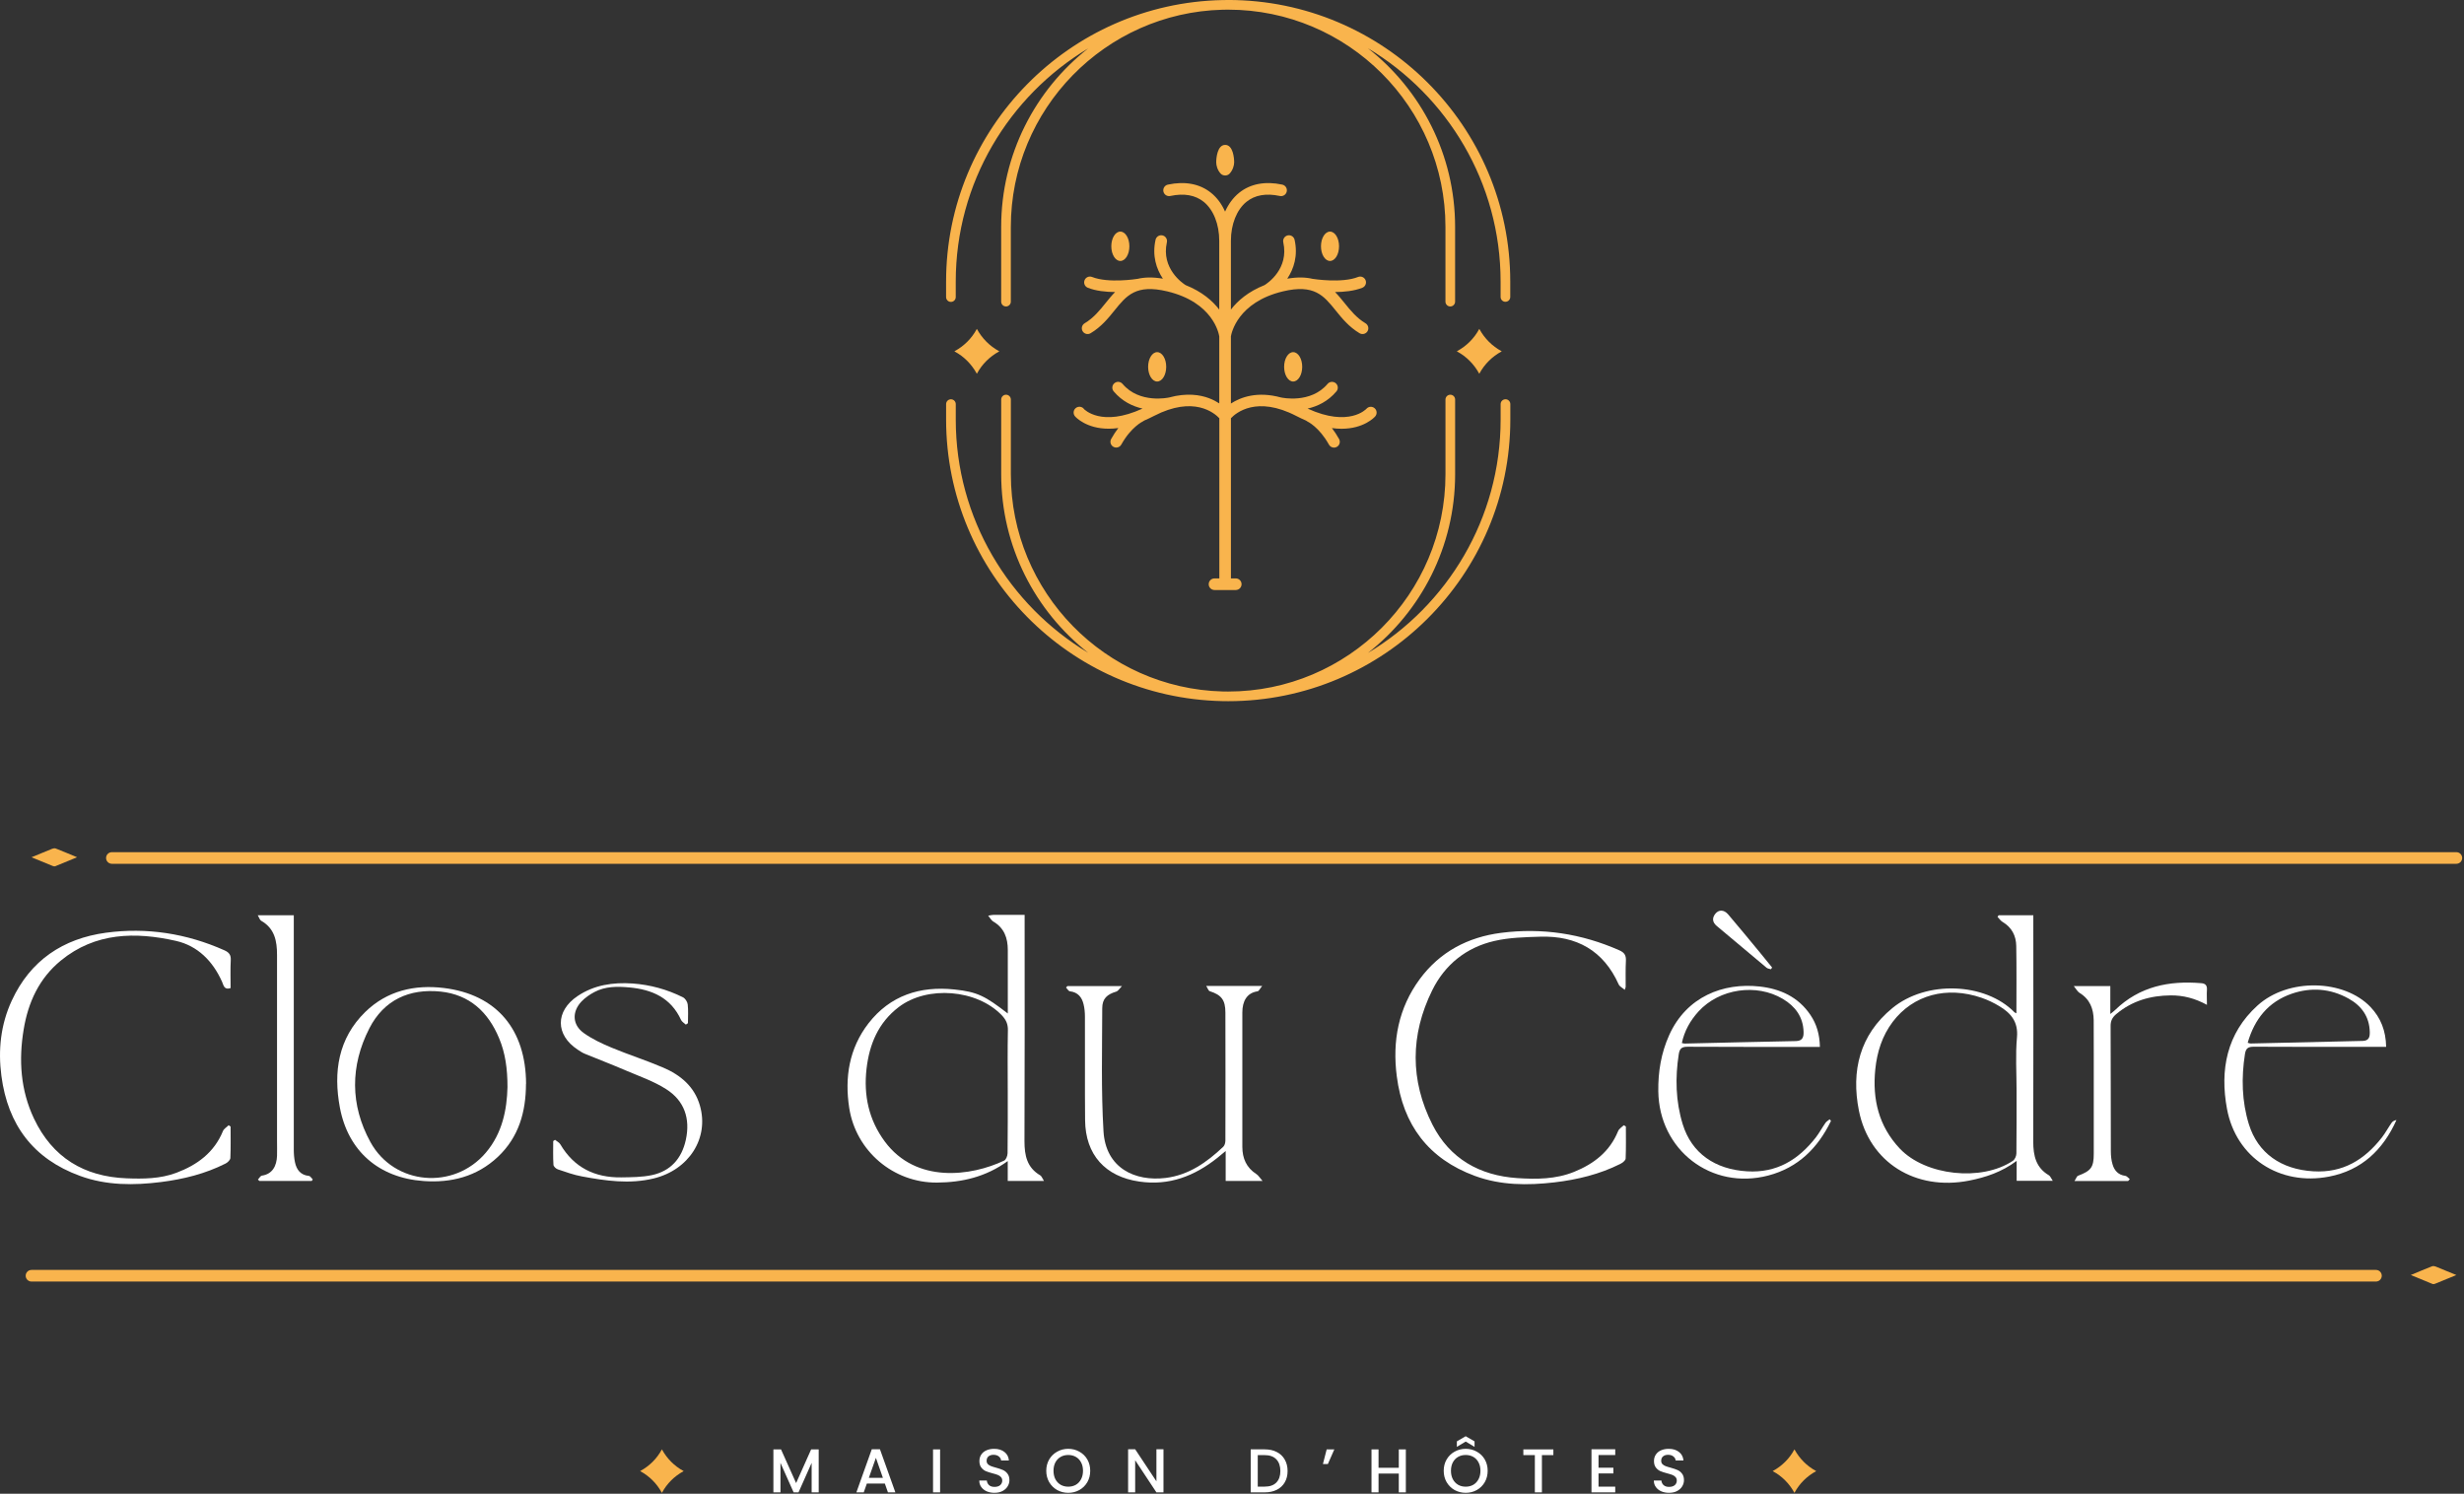 <?xml version="1.0" encoding="UTF-8"?>
<svg xmlns="http://www.w3.org/2000/svg" width="1082" height="656" viewBox="0 0 1082 656" fill="none">
  <rect x="0" y="0" width="1082" height="656" fill="#333333" stroke="none"/>
  <g clip-path="url(#clip0_813_1417)">
    <path d="M290.66 636.54L290.74 636.65C292.91 640.6 296.14 643.86 300.09 645.99L300.2 646.07L300.09 646.15C296.14 648.31 292.87 651.54 290.74 655.49L290.66 655.6L290.58 655.49C288.41 651.54 285.18 648.28 281.23 646.15L281.12 646.07L281.23 645.99C285.18 643.82 288.45 640.6 290.58 636.65L290.66 636.54Z" fill="#F9B44D"></path>
    <path d="M359.51 636.52V655.41H356.41V642.46L350.65 655.41H348.5L342.72 642.46V655.41H339.62V636.52H342.96L349.59 651.33L356.2 636.52H359.51ZM388.57 651.55H380.65L379.29 655.41H376.06L382.82 636.48H386.41L393.18 655.41H389.92L388.56 651.55H388.57ZM387.7 649.02L384.63 640.24L381.53 649.02H387.7ZM412.82 636.52V655.41H409.72V636.52H412.82ZM436.71 655.6C435.44 655.6 434.3 655.38 433.28 654.95C432.27 654.5 431.47 653.86 430.89 653.05C430.3 652.23 430.02 651.28 430.02 650.2H433.34C433.41 651.02 433.73 651.69 434.29 652.21C434.87 652.74 435.67 653 436.71 653C437.75 653 438.61 652.75 439.21 652.24C439.8 651.71 440.11 651.04 440.11 650.23C440.11 649.6 439.91 649.08 439.53 648.68C439.17 648.28 438.71 647.98 438.15 647.75C437.61 647.54 436.85 647.3 435.87 647.05C434.64 646.73 433.64 646.4 432.85 646.07C432.09 645.72 431.44 645.2 430.9 644.49C430.36 643.78 430.08 642.84 430.08 641.66C430.08 640.57 430.35 639.62 430.9 638.81C431.44 637.99 432.2 637.37 433.19 636.94C434.17 636.5 435.3 636.29 436.59 636.29C438.42 636.29 439.91 636.75 441.08 637.67C442.25 638.58 442.91 639.83 443.03 641.42H439.61C439.55 640.72 439.23 640.14 438.63 639.65C438.03 639.16 437.24 638.91 436.26 638.91C435.38 638.91 434.65 639.14 434.09 639.59C433.53 640.04 433.25 640.69 433.25 641.55C433.25 642.13 433.42 642.6 433.77 642.99C434.13 643.36 434.59 643.64 435.13 643.86C435.67 644.07 436.41 644.31 437.36 644.56C438.61 644.9 439.63 645.25 440.41 645.59C441.2 645.94 441.87 646.47 442.41 647.2C442.97 647.91 443.26 648.86 443.26 650.05C443.26 651.01 443 651.92 442.47 652.77C441.96 653.62 441.2 654.31 440.21 654.83C439.23 655.34 438.07 655.59 436.74 655.59L436.71 655.6ZM469.09 655.6C467.33 655.6 465.72 655.19 464.23 654.38C462.76 653.55 461.59 652.39 460.72 650.93C459.87 649.44 459.44 647.77 459.44 645.93C459.44 644.09 459.87 642.42 460.72 640.95C461.59 639.48 462.76 638.34 464.23 637.53C465.72 636.7 467.33 636.28 469.09 636.28C470.85 636.28 472.49 636.7 473.96 637.53C475.45 638.35 476.62 639.48 477.47 640.95C478.32 642.42 478.74 644.08 478.74 645.93C478.74 647.78 478.32 649.45 477.47 650.93C476.62 652.39 475.45 653.55 473.96 654.38C472.49 655.2 470.87 655.6 469.09 655.6ZM469.09 652.91C470.35 652.91 471.46 652.63 472.44 652.07C473.42 651.49 474.18 650.68 474.73 649.62C475.29 648.55 475.57 647.32 475.57 645.92C475.57 644.52 475.29 643.3 474.73 642.25C474.19 641.2 473.42 640.39 472.44 639.83C471.46 639.27 470.35 638.99 469.09 638.99C467.83 638.99 466.73 639.27 465.75 639.83C464.77 640.39 464 641.2 463.44 642.25C462.9 643.29 462.62 644.52 462.62 645.92C462.62 647.32 462.89 648.54 463.44 649.62C464 650.67 464.77 651.49 465.75 652.07C466.73 652.63 467.84 652.91 469.09 652.91ZM510.91 655.41H507.81L498.48 641.3V655.41H495.38V636.48H498.48L507.81 650.56V636.48H510.91V655.41ZM555.38 636.52C557.39 636.52 559.15 636.9 560.65 637.68C562.17 638.44 563.34 639.55 564.16 641C564.99 642.43 565.41 644.1 565.41 646.03C565.41 647.96 564.99 649.61 564.16 651.02C563.34 652.44 562.17 653.53 560.65 654.28C559.15 655.03 557.39 655.4 555.38 655.4H549.21V636.51H555.38V636.52ZM555.38 652.88C557.6 652.88 559.29 652.29 560.47 651.09C561.64 649.89 562.24 648.21 562.24 646.04C562.24 643.87 561.65 642.13 560.47 640.9C559.29 639.67 557.6 639.05 555.38 639.05H552.31V652.89H555.38V652.88ZM582.57 636.52H585.94L583.09 642.98H580.92L582.58 636.52H582.57ZM617.34 636.52V655.41H614.24V647.15H605.35V655.41H602.26V636.52H605.35V644.62H614.24V636.52H617.34ZM643.62 655.6C641.86 655.6 640.24 655.19 638.75 654.38C637.29 653.55 636.12 652.39 635.25 650.93C634.39 649.44 633.97 647.77 633.97 645.93C633.97 644.09 634.39 642.42 635.25 640.95C636.12 639.48 637.29 638.34 638.75 637.53C640.24 636.7 641.86 636.28 643.62 636.28C645.38 636.28 647.02 636.7 648.49 637.53C649.98 638.35 651.15 639.48 652 640.95C652.85 642.42 653.27 644.08 653.27 645.93C653.27 647.78 652.85 649.45 652 650.93C651.15 652.39 649.98 653.55 648.49 654.38C647.02 655.2 645.4 655.6 643.62 655.6ZM643.62 652.91C644.87 652.91 645.99 652.63 646.97 652.07C647.95 651.49 648.71 650.68 649.26 649.62C649.82 648.55 650.1 647.32 650.1 645.92C650.1 644.52 649.82 643.3 649.26 642.25C648.72 641.2 647.95 640.39 646.97 639.83C645.99 639.27 644.87 638.99 643.62 638.99C642.37 638.99 641.26 639.27 640.28 639.83C639.29 640.39 638.53 641.2 637.97 642.25C637.43 643.29 637.15 644.52 637.15 645.92C637.15 647.32 637.42 648.54 637.97 649.62C638.53 650.67 639.3 651.49 640.28 652.07C641.26 652.63 642.37 652.91 643.62 652.91ZM643.62 633.09L639.74 635.43V633.01L643.62 630.75L647.51 633.01V635.43L643.62 633.09ZM682.12 636.52V639.04H677.09V655.41H673.99V639.04H668.94V636.52H682.12ZM701.95 639.02V644.57H708.47V647.09H701.95V652.88H709.29V655.41H698.86V636.48H709.29V639.01H701.95V639.02ZM732.92 655.6C731.65 655.6 730.52 655.38 729.5 654.95C728.49 654.5 727.69 653.86 727.11 653.05C726.52 652.23 726.24 651.28 726.24 650.2H729.56C729.63 651.02 729.94 651.69 730.51 652.21C731.09 652.74 731.89 653 732.92 653C733.95 653 734.82 652.75 735.43 652.24C736.02 651.71 736.32 651.04 736.32 650.23C736.32 649.6 736.13 649.08 735.75 648.68C735.39 648.28 734.93 647.98 734.37 647.75C733.83 647.54 733.06 647.3 732.09 647.05C730.86 646.73 729.86 646.4 729.07 646.07C728.31 645.72 727.66 645.2 727.12 644.49C726.58 643.78 726.3 642.84 726.3 641.66C726.3 640.57 726.57 639.62 727.12 638.81C727.66 637.99 728.42 637.37 729.4 636.94C730.39 636.5 731.52 636.29 732.8 636.29C734.63 636.29 736.13 636.75 737.29 637.67C738.47 638.58 739.12 639.83 739.25 641.42H735.83C735.77 640.72 735.45 640.14 734.84 639.65C734.25 639.16 733.46 638.91 732.48 638.91C731.59 638.91 730.87 639.14 730.31 639.59C729.75 640.04 729.47 640.69 729.47 641.55C729.47 642.13 729.64 642.6 729.99 642.99C730.35 643.36 730.81 643.64 731.35 643.86C731.89 644.07 732.63 644.31 733.58 644.56C734.83 644.9 735.85 645.25 736.62 645.59C737.42 645.94 738.09 646.47 738.63 647.2C739.19 647.91 739.47 648.86 739.47 650.05C739.47 651.01 739.21 651.92 738.69 652.77C738.18 653.62 737.42 654.31 736.43 654.83C735.45 655.34 734.29 655.59 732.95 655.59L732.92 655.6Z" fill="white"></path>
    <path d="M787.98 636.54L788.06 636.65C790.23 640.6 793.46 643.86 797.41 645.99L797.53 646.07L797.41 646.15C793.46 648.31 790.19 651.54 788.06 655.49L787.98 655.6L787.9 655.49C785.73 651.54 782.51 648.28 778.55 646.15L778.44 646.07L778.55 645.99C782.51 643.82 785.78 640.6 787.9 636.65L787.98 636.54Z" fill="#F9B44D"></path>
    <path d="M458.38 518.63H442.52V509.91C432.95 516.87 422.47 519.29 411.45 519.36C392.3 519.5 375.82 505.49 372.91 486.54C370.84 473.12 372.91 460.39 381.34 449.46C390.88 437.14 404.05 432.96 419.08 434.55C429.34 435.62 432.66 437.49 442.55 445.1V417.22C442.55 411.96 441 407.53 436.15 404.7C435.35 404.25 434.9 403.28 433.94 402.13C435.21 401.93 435.7 401.79 436.22 401.79H449.94V405.49C449.94 437.38 450.01 469.27 449.87 501.16C449.87 507.42 450.94 512.78 456.82 516.2C457.44 516.58 457.72 517.55 458.41 518.59L458.38 518.62V518.63ZM442.52 478.71C442.52 469.96 442.41 461.21 442.59 452.5C442.66 449.76 441.76 447.83 439.96 445.93C429.04 434.48 407.2 432.69 394.62 442.3C385.71 449.11 381.77 458.55 380.52 469.35C379.18 481.04 381.49 491.83 388.57 501.37C402.3 519.88 426.45 516.59 440.93 509.71C441.8 509.29 442.42 507.59 442.45 506.46C442.56 497.19 442.53 487.96 442.53 478.68V478.71H442.52Z" fill="white"></path>
    <path d="M885.45 445.02C885.45 434.95 885.56 425.17 885.38 415.42C885.31 410.99 883.44 407.29 879.4 404.9C878.51 404.38 877.88 403.41 877.16 402.65C877.33 402.41 877.51 402.2 877.64 401.96H892.88V405.73C892.88 437.62 892.95 469.51 892.85 501.39C892.85 507.55 894.02 512.81 899.73 516.16C900.35 516.54 900.66 517.48 901.42 518.58H885.56V509.83C878.99 514.74 871.98 517.06 864.61 518.51C841.17 523.08 820.86 510.59 816.29 487.76C812.83 470.36 816.6 454.52 830.98 442.73C845.91 430.45 871.76 431.45 884.59 444.56C884.73 444.7 884.93 444.74 885.45 445.01V445.02ZM885.52 478.71C885.52 471 885 463.25 885.7 455.57C886.32 448.79 883.04 444.92 877.95 441.88C875.5 440.39 872.87 439.14 870.18 438.21C854.8 432.92 840.08 436.94 831.12 448.79C826.49 454.95 824.25 462.04 823.48 469.65C822.16 482.76 825 494.61 834.23 504.41C845.54 516.38 870.21 519 883.93 509.77C884.8 509.18 885.45 507.62 885.45 506.52C885.56 497.25 885.52 488.02 885.52 478.74V478.71Z" fill="white"></path>
    <path d="M554.39 518.63H538.22V505.49C536.7 506.77 535.65 507.67 534.58 508.5C524.52 516.49 513.43 520.82 500.3 518.91C485.37 516.76 476.63 507.15 476.49 491.97C476.35 476.86 476.49 461.7 476.42 446.59C476.42 444.76 476.28 442.89 475.83 441.09C475.11 437.98 473.35 435.76 469.82 435.35C469.19 435.28 468.67 434.25 468.12 433.69L468.71 433.07H492.66C491.49 434.28 490.97 435.24 490.24 435.46C486.13 436.7 484.02 438.53 484.02 442.82C483.99 460.8 483.5 478.86 484.57 496.81C485.54 513.1 498.5 518.95 511.87 517.32C522.03 516.07 529.98 510.43 537.17 503.62C537.8 503.03 538.1 501.82 538.1 500.89C538.13 482.14 538.17 463.43 538.1 444.68C538.1 439.11 536.31 436.93 531.23 435.3C530.64 435.13 530.36 434.06 529.68 433.01H554.25C553.29 434.16 552.84 435.26 552.21 435.36C547.48 436.06 545.54 439.75 545.54 444.67V482.65C545.54 489.63 545.57 496.66 545.54 503.64C545.54 508.76 547.34 512.81 551.72 515.64C552.59 516.19 553.17 517.24 554.39 518.61V518.63Z" fill="white"></path>
    <path d="M101.29 433.93C98.39 434.9 98.18 432.68 97.52 431.19C93.48 422.13 86.84 415.38 77.27 413.21C59.44 409.19 41.85 409.47 26.71 421.86C17.21 429.64 12.37 440.16 10.4 452.08C8.15 465.53 9.02 478.79 14.93 491.27C23.02 508.32 36.88 516.76 55.54 517.48C62.94 517.76 70.33 517.73 77.45 515.06C86.64 511.6 94.04 506.17 97.91 496.73C98.32 495.69 99.57 495.04 100.4 494.17C100.68 494.37 100.99 494.55 101.26 494.76C101.26 499.36 101.36 503.96 101.16 508.56C101.13 509.43 99.95 510.56 99.02 511.01C90.14 515.5 80.6 517.86 70.78 519.11C58.75 520.63 46.76 520.66 35.18 516.44C14.62 508.97 3.45 493.99 0.62 472.55C-0.9 461.1 0.31 449.93 5.18 439.41C13.34 421.77 27.68 412.19 46.52 409.63C64.46 407.21 81.91 409.94 98.53 417.34C100.6 418.27 101.47 419.38 101.33 421.7C101.12 425.68 101.26 429.73 101.26 433.88L101.29 433.91V433.93Z" fill="white"></path>
    <path d="M713.51 434.75C712.44 433.82 711.23 433.26 710.82 432.36C704.14 417.45 692.33 410.89 676.39 411.37C669.65 411.57 662.77 411.74 656.24 413.24C643.91 416.07 634.5 423.58 628.91 434.93C619.27 454.47 619.16 474.46 629.01 493.9C636.61 508.88 649.74 516.28 666.3 517.39C674.7 517.94 683.17 517.91 691.22 514.65C699.93 511.12 706.88 505.76 710.54 496.77C710.96 495.73 712.16 495 713.03 494.18L713.96 494.73C713.96 499.44 714.06 504.13 713.86 508.81C713.83 509.64 712.48 510.68 711.51 511.16C702.42 515.73 692.64 518.07 682.62 519.26C670.8 520.64 659.01 520.61 647.64 516.42C627.25 508.91 616.08 494 613.36 472.67C611.36 457.21 614.08 442.72 623.45 429.99C632.3 417.99 644.63 411.56 659.12 409.69C677.09 407.37 694.51 410 711.13 417.37C713.38 418.37 714.1 419.62 713.97 422.01C713.77 425.82 713.9 429.62 713.87 433.42C713.87 433.63 713.77 433.8 713.42 434.77H713.52L713.51 434.75Z" fill="white"></path>
    <path d="M230.97 476.02C230.94 488.3 227.83 499.4 218.6 508.09C209.37 516.74 198.14 519.57 185.91 518.67C166.38 517.25 152.83 505.56 149.24 486.37C146.34 470.8 148.48 456.07 160.4 444.42C169.97 435.08 182.07 432.35 194.89 433.9C218.05 436.74 230.94 452.09 231.01 476.02H230.98H230.97ZM222.85 477.47C222.85 469.27 221.88 462.39 219.12 455.85C214.32 444.41 206.19 436.83 193.51 435.48C179.72 434.06 168.59 439.15 162.2 451.6C153.77 468.1 153.73 485.25 162.65 501.54C173.09 520.57 199.29 522.78 213.35 506.21C220.64 497.63 222.61 487.19 222.85 477.43V477.46V477.47Z" fill="white"></path>
    <path d="M301.12 449.94C300.43 449.28 299.46 448.76 299.08 447.96C294.62 438.17 286.29 434.55 276.34 433.65C271.09 433.17 265.8 433.13 261 435.69C258.96 436.76 256.92 438.18 255.33 439.84C251.08 444.37 251.32 450.11 256.37 453.7C260.07 456.33 264.32 458.34 268.57 460.1C276.03 463.21 283.78 465.66 291.21 468.85C298.81 472.1 304.96 477.18 307.35 485.56C311.46 499.8 302.58 513.78 287.03 517.55C276.49 520.11 265.98 518.59 255.54 516.65C251.95 516 248.42 514.71 244.93 513.54C244.13 513.26 243.06 512.26 243.03 511.54C242.82 508.07 242.93 504.58 242.93 501.13C243.21 500.96 243.45 500.75 243.72 500.58C244.52 501.23 245.59 501.75 246.07 502.58C252.08 512.78 261.24 517.24 272.82 517.07C277.31 517 281.94 517 286.3 516.07C294.49 514.3 299.36 508.81 301.16 500.61C303.2 491.27 300.54 483.42 292.55 478.34C287.09 474.84 280.76 472.67 274.75 470.1C268.84 467.54 262.79 465.26 256.85 462.8C255.71 462.35 254.67 461.63 253.67 460.97C243.85 454.51 243.79 444.06 253.6 437.46C260.89 432.54 269.22 431.34 277.76 431.92C285.5 432.47 292.93 434.51 299.88 437.98C300.88 438.46 301.85 439.95 301.99 441.09C302.3 443.83 302.09 446.59 302.09 449.36C301.78 449.57 301.43 449.81 301.12 450.02V449.95V449.94Z" fill="white"></path>
    <path d="M803.99 492.35C798.26 504.17 789.58 512.82 776.52 516.25C751.53 522.82 728.51 505.07 728.2 479.21C728.09 470.66 729.44 462.47 732.97 454.61C740.61 437.63 756.75 431.51 772.61 433.24C781.77 434.24 789.62 437.81 794.97 445.69C797.74 449.77 799.06 454.34 799.16 459.77H795.46C777.38 459.77 759.27 459.8 741.2 459.7C738.72 459.7 737.61 460.25 737.19 462.92C735.57 473.33 735.81 483.64 738.92 493.74C742.83 506.43 753.05 513.59 767.26 514.42C780.22 515.18 789.73 509.33 797.36 499.55C798.91 497.55 800.13 495.23 801.62 493.11C802.06 492.49 802.83 492.07 803.45 491.56C803.66 491.81 803.87 492.08 804.07 492.32L804 492.35H803.99ZM738.53 458.07C739.12 458.17 739.4 458.31 739.7 458.31C756.02 457.93 772.36 457.52 788.68 457.21C791.59 457.14 792.07 455.38 791.99 453.12C791.79 446.55 788.33 441.95 782.9 438.7C771.29 431.79 755.05 434.17 745.89 444.17C742.26 448.15 739.66 452.72 738.53 458.11V458.08V458.07Z" fill="white"></path>
    <path d="M1047.78 459.76H1043.74C1025.77 459.76 1007.77 459.79 989.79 459.69C987.27 459.69 986.23 460.28 985.81 462.91C984.19 473.32 984.43 483.63 987.53 493.73C991.47 506.42 1001.67 513.58 1015.88 514.41C1028.84 515.17 1038.34 509.32 1045.98 499.5C1047.53 497.5 1048.74 495.18 1050.23 493.07C1050.68 492.44 1051.44 492.03 1052.34 491.89C1046.47 505 1037 513.99 1022.75 516.73C1001.11 520.91 981.93 508.5 977.93 487.02C974.75 469.93 977.76 453.85 991.34 441.58C1004.79 429.4 1029.33 430.03 1040.97 442.27C1045.46 447.01 1047.67 452.68 1047.81 459.7L1047.78 459.77V459.76ZM987.06 457.97C987.69 458.14 987.96 458.28 988.27 458.28C1004.69 457.9 1021.13 457.49 1037.55 457.14C1040.34 457.07 1040.69 455.27 1040.62 453.16C1040.45 446.45 1036.96 441.68 1031.33 438.56C1023.38 434.13 1014.91 433.48 1006.34 436.42C996.04 439.98 990.02 447.56 987.02 457.94L987.05 457.97H987.06Z" fill="white"></path>
    <path d="M113.32 517.97C113.87 517.38 114.36 516.42 114.98 516.31C119.68 515.62 121.48 512.03 121.65 507.63C121.72 505.49 121.65 503.31 121.65 501.17C121.65 473.91 121.62 446.66 121.65 419.4C121.65 413.21 120.61 407.75 114.67 404.36C114.08 404.01 113.84 403.04 113.18 401.97H129.01V504.94C129.01 506.77 129.15 508.64 129.53 510.44C130.22 513.69 131.95 516.05 135.65 516.43C136.27 516.5 136.79 517.43 137.34 517.98C137.2 518.18 137.03 518.43 136.89 518.63H113.91C113.67 518.43 113.46 518.21 113.22 518.01L113.32 517.98V517.97Z" fill="white"></path>
    <path d="M934.49 518.67H910.95C911.68 517.59 911.95 516.55 912.54 516.35C918.21 514.2 919.42 512.68 919.42 506.67C919.45 492.07 919.42 477.44 919.42 462.85C919.42 457.9 919.42 452.95 919.39 448.04C919.32 443.02 917.73 438.81 913.17 436.04C912.3 435.52 911.79 434.45 910.65 433.07H926.69V445.31C927.73 444.44 928.35 444.04 928.86 443.51C939.5 433.21 952.5 430.58 966.7 431.79C968.43 431.93 969.22 432.79 969.12 434.59C968.98 436.63 969.12 438.67 969.12 441.3C963.86 438.43 958.71 437.11 953.22 437.15C944.31 437.22 936.21 439.54 929.27 445.38C927.61 446.8 926.78 448.32 926.82 450.64C926.92 468.97 926.85 487.27 926.92 505.6C926.92 507.54 927.12 509.55 927.68 511.38C928.47 514.08 930.2 516.02 933.28 516.4C934 516.5 934.59 517.37 935.25 517.85C935 518.12 934.77 518.4 934.49 518.68V518.67Z" fill="white"></path>
    <path d="M777.66 425.66C777.03 425.46 776.28 425.42 775.79 425.04C768.46 418.92 761.14 412.8 753.84 406.64C752.01 405.08 751.67 403.22 753.29 401.24C754.78 399.45 757.03 399.45 758.85 401.55C763.66 407.16 768.32 412.9 773.06 418.61C774.78 420.68 776.47 422.79 778.17 424.9C777.99 425.17 777.82 425.42 777.65 425.69V425.66H777.66Z" fill="white"></path>
    <path d="M1043.34 562.82H13.83C12.42 562.82 11.28 561.68 11.28 560.27C11.28 558.86 12.42 557.72 13.83 557.72H1043.34C1044.75 557.72 1045.89 558.86 1045.89 560.27C1045.89 561.68 1044.75 562.82 1043.34 562.82Z" fill="#F9B44D"></path>
    <path d="M1069.33 563.78C1068.99 563.92 1068.51 564.02 1068.19 563.89C1065.13 562.67 1062.11 561.39 1058.63 559.95C1062.05 558.53 1065 557.28 1067.99 556.11C1068.42 555.94 1069.06 556.04 1069.53 556.22C1072.41 557.37 1075.27 558.56 1078.64 559.96C1075.18 561.38 1072.26 562.6 1069.33 563.78Z" fill="#F9B44D"></path>
    <path d="M1078.64 379.35H49.13C47.72 379.35 46.58 378.21 46.58 376.8C46.58 375.39 47.72 374.25 49.13 374.25H1078.65C1080.06 374.25 1081.2 375.39 1081.2 376.8C1081.2 378.21 1080.06 379.35 1078.65 379.35H1078.64Z" fill="#F9B44D"></path>
    <path d="M23.14 380.31C23.48 380.45 23.96 380.55 24.28 380.42C27.33 379.2 30.36 377.92 33.84 376.48C30.42 375.06 27.47 373.81 24.48 372.64C24.05 372.47 23.41 372.57 22.94 372.75C20.06 373.9 17.2 375.09 13.83 376.49C17.29 377.91 20.2 379.13 23.14 380.31Z" fill="#F9B44D"></path>
    <path d="M539.94 76.26C541.36 74.74 541.95 72.63 541.95 71.27C541.95 69.4 541.46 63.63 538.01 63.63C534.56 63.63 534.07 69.4 534.07 71.27C534.07 72.64 534.6 74.74 536.05 76.27C537.06 77.33 538.94 77.33 539.94 76.27V76.26Z" fill="#F9B44D"></path>
    <path d="M491.97 114.61C494.163 114.61 495.94 111.722 495.94 108.16C495.94 104.598 494.163 101.71 491.97 101.71C489.777 101.71 488 104.598 488 108.16C488 111.722 489.777 114.61 491.97 114.61Z" fill="#F9B44D"></path>
    <path d="M588.01 108.16C588.01 104.6 586.23 101.71 584.04 101.71C581.85 101.71 580.07 104.6 580.07 108.16C580.07 111.72 581.85 114.61 584.04 114.61C586.23 114.61 588.01 111.72 588.01 108.16Z" fill="#F9B44D"></path>
    <path d="M475.92 179.5C474.99 178.44 473.38 178.34 472.32 179.27C471.26 180.2 471.16 181.81 472.09 182.87C472.38 183.2 477.02 188.28 486.85 188.28C488.17 188.28 489.58 188.19 491.09 187.98C490.03 189.35 488.96 190.93 487.94 192.78C487.26 194.01 487.7 195.56 488.93 196.24C489.32 196.46 489.75 196.56 490.16 196.56C491.06 196.56 491.92 196.09 492.39 195.25C496.67 187.54 501.78 185.11 501.9 185.05C502.12 184.95 502.31 184.82 502.48 184.68C503.85 184.09 505.27 183.43 506.73 182.67C524.22 173.61 533.29 181.39 535.44 183.68V254.02H533.32C531.91 254.02 530.77 255.16 530.77 256.57C530.77 257.98 531.91 259.12 533.32 259.12H542.65C544.06 259.12 545.2 257.98 545.2 256.57C545.2 255.16 544.06 254.02 542.65 254.02H540.53V183.67C542.71 181.36 551.78 173.64 569.23 182.68C570.7 183.44 572.13 184.11 573.5 184.7C573.67 184.84 573.85 184.97 574.06 185.07C574.11 185.09 579.26 187.5 583.57 195.27C584.04 196.11 584.9 196.58 585.8 196.58C586.22 196.58 586.64 196.48 587.03 196.26C588.26 195.58 588.7 194.03 588.02 192.8C587 190.96 585.93 189.37 584.87 188C586.38 188.21 587.79 188.3 589.11 188.3C598.94 188.3 603.59 183.22 603.87 182.89C604.8 181.83 604.7 180.22 603.64 179.29C602.58 178.36 600.97 178.46 600.04 179.52C599.96 179.61 592.43 187.79 574.2 179.44C578.48 178.47 583.12 176.32 586.86 171.89C587.77 170.81 587.63 169.21 586.56 168.3C585.48 167.39 583.87 167.53 582.97 168.6C575.51 177.43 562.79 174.62 562.63 174.58C562.6 174.58 562.57 174.58 562.54 174.57C552.13 171.71 544.81 174.44 540.52 177.22V147.73C540.74 146.36 543.42 132.72 563.37 127.96C577.11 124.68 581.25 129.82 586.5 136.32C589.23 139.71 592.33 143.55 597.02 146.35C598.23 147.07 599.79 146.67 600.51 145.47C601.23 144.26 600.83 142.7 599.63 141.98C595.73 139.65 593.05 136.34 590.46 133.13C589.12 131.47 587.76 129.79 586.25 128.26C590.24 128.23 594.67 127.79 598.24 126.37C599.55 125.85 600.18 124.37 599.66 123.06C599.14 121.75 597.65 121.12 596.35 121.64C589.2 124.49 576.74 122.51 576.61 122.49C576.58 122.49 576.55 122.49 576.52 122.49C573.48 121.75 569.82 121.61 565.27 122.39C568.13 118.1 570.05 112.3 568.49 105.31C568.18 103.94 566.82 103.07 565.45 103.38C564.08 103.69 563.21 105.05 563.52 106.42C566.1 118.02 556.64 124.37 555.31 125.2C548.08 128.08 543.46 132.12 540.52 135.96V105.77C540.52 98.5 543.07 92.1 547.33 88.65C551.05 85.64 555.99 84.78 562.01 86.07C563.38 86.37 564.74 85.49 565.04 84.11C565.34 82.73 564.46 81.38 563.08 81.08C555.58 79.47 549.03 80.72 544.12 84.68C541.51 86.79 539.44 89.62 537.96 92.94C536.49 89.61 534.41 86.78 531.8 84.68C526.89 80.72 520.34 79.47 512.84 81.08C511.46 81.38 510.59 82.73 510.88 84.11C511.18 85.49 512.53 86.36 513.91 86.07C519.93 84.78 524.87 85.65 528.59 88.65C532.86 92.1 535.4 98.5 535.4 105.77V135.97C532.46 132.12 527.84 128.08 520.61 125.2C519.35 124.41 509.83 117.96 512.4 106.42C512.71 105.05 511.84 103.68 510.47 103.38C509.09 103.07 507.73 103.94 507.43 105.31C505.87 112.3 507.79 118.11 510.65 122.39C506.09 121.61 502.44 121.75 499.4 122.49C499.37 122.49 499.34 122.49 499.31 122.49C499.19 122.51 486.72 124.5 479.57 121.64C478.26 121.12 476.78 121.75 476.26 123.06C475.74 124.37 476.37 125.85 477.68 126.37C481.24 127.79 485.68 128.23 489.67 128.26C488.16 129.79 486.8 131.47 485.46 133.13C482.87 136.34 480.2 139.65 476.29 141.98C475.08 142.7 474.69 144.26 475.41 145.47C476.13 146.68 477.69 147.07 478.9 146.35C483.59 143.56 486.69 139.71 489.42 136.32C494.67 129.82 498.81 124.68 512.55 127.96C532.57 132.74 535.18 146.28 535.41 147.75V177.16C534.17 176.35 532.69 175.55 530.94 174.89C527 173.4 521.1 172.44 513.36 174.57C513.33 174.57 513.31 174.57 513.28 174.58C513.15 174.61 500.41 177.44 492.94 168.6C492.03 167.52 490.42 167.39 489.35 168.3C488.27 169.21 488.14 170.82 489.05 171.89C492.8 176.33 497.43 178.47 501.71 179.44C483.73 187.68 476.18 179.86 475.87 179.52L475.92 179.5Z" fill="#F9B44D"></path>
    <path d="M508.14 167.55C510.333 167.55 512.11 164.662 512.11 161.1C512.11 157.538 510.333 154.65 508.14 154.65C505.948 154.65 504.17 157.538 504.17 161.1C504.17 164.662 505.948 167.55 508.14 167.55Z" fill="#F9B44D"></path>
    <path d="M567.86 167.55C570.053 167.55 571.83 164.662 571.83 161.1C571.83 157.538 570.053 154.65 567.86 154.65C565.668 154.65 563.89 157.538 563.89 161.1C563.89 164.662 565.668 167.55 567.86 167.55Z" fill="#F9B44D"></path>
    <path d="M539.32 -9.76585e-06C538.46 -9.76585e-06 537.6 0.01 536.75 0.03C469.63 1.41 415.45 56.35 415.45 123.68V130.47C415.45 131.64 416.4 132.59 417.57 132.59C418.74 132.59 419.69 131.64 419.69 130.47V123.68C419.69 80.25 443.03 42.17 477.84 21.26C454.6 39.52 439.64 67.88 439.64 99.67V132.47C439.64 133.64 440.59 134.59 441.76 134.59C442.93 134.59 443.88 133.64 443.88 132.47V99.67C443.88 47.88 485.36 5.59 536.84 4.27C537.66 4.25 538.49 4.24 539.31 4.24C591.93 4.24 634.73 47.05 634.73 99.67V132.47C634.73 133.64 635.68 134.59 636.85 134.59C638.02 134.59 638.97 133.64 638.97 132.47V99.67C638.97 67.83 623.96 39.43 600.65 21.17C635.54 42.05 658.95 80.17 658.95 123.64V130.42C658.95 131.59 659.9 132.54 661.07 132.54C662.24 132.54 663.19 131.59 663.19 130.42V123.64C663.19 55.46 607.62 -0.01 539.3 -0.01L539.32 -9.76585e-06Z" fill="#F9B44D"></path>
    <path d="M661.08 175.35C659.91 175.35 658.96 176.3 658.96 177.47V184.26C658.96 227.74 635.57 265.86 600.69 286.75C623.99 268.49 638.98 240.1 638.98 208.27V175.47C638.98 174.3 638.03 173.35 636.86 173.35C635.69 173.35 634.74 174.3 634.74 175.47V208.27C634.74 260.89 591.94 303.69 539.32 303.7C538.49 303.7 537.67 303.69 536.85 303.67C485.37 302.36 443.89 260.07 443.89 208.27V175.47C443.89 174.3 442.94 173.35 441.77 173.35C440.6 173.35 439.65 174.3 439.65 175.47V208.27C439.65 240.06 454.61 268.41 477.85 286.68C443.04 265.77 419.7 227.69 419.7 184.26V177.47C419.7 176.3 418.75 175.35 417.58 175.35C416.41 175.35 415.46 176.3 415.46 177.47V184.26C415.46 251.6 469.64 306.53 536.76 307.91C537.62 307.93 538.47 307.94 539.33 307.94C607.64 307.94 663.22 252.45 663.22 184.25V177.46C663.22 176.29 662.27 175.34 661.1 175.34L661.08 175.35Z" fill="#F9B44D"></path>
    <path d="M649.51 164.01L649.59 164.13L649.67 164.01C651.87 159.93 655.25 156.6 659.33 154.37L659.45 154.29L659.33 154.21C655.25 152.01 651.91 148.64 649.67 144.57L649.59 144.45L649.51 144.57C647.32 148.65 643.94 151.98 639.85 154.21L639.74 154.29L639.85 154.37C643.94 156.57 647.27 159.94 649.51 164.01Z" fill="#F9B44D"></path>
    <path d="M428.88 164.01L428.96 164.13L429.04 164.01C431.24 159.93 434.62 156.6 438.7 154.37L438.82 154.29L438.7 154.21C434.62 152.01 431.28 148.64 429.04 144.57L428.96 144.45L428.88 144.57C426.69 148.65 423.31 151.98 419.22 154.21L419.11 154.29L419.22 154.37C423.31 156.57 426.64 159.94 428.88 164.01Z" fill="#F9B44D"></path>
  </g>
  <defs>
    <clipPath id="clip0_813_1417">
      <rect width="1081.19" height="655.6" fill="white"></rect>
    </clipPath>
  </defs>
</svg>
